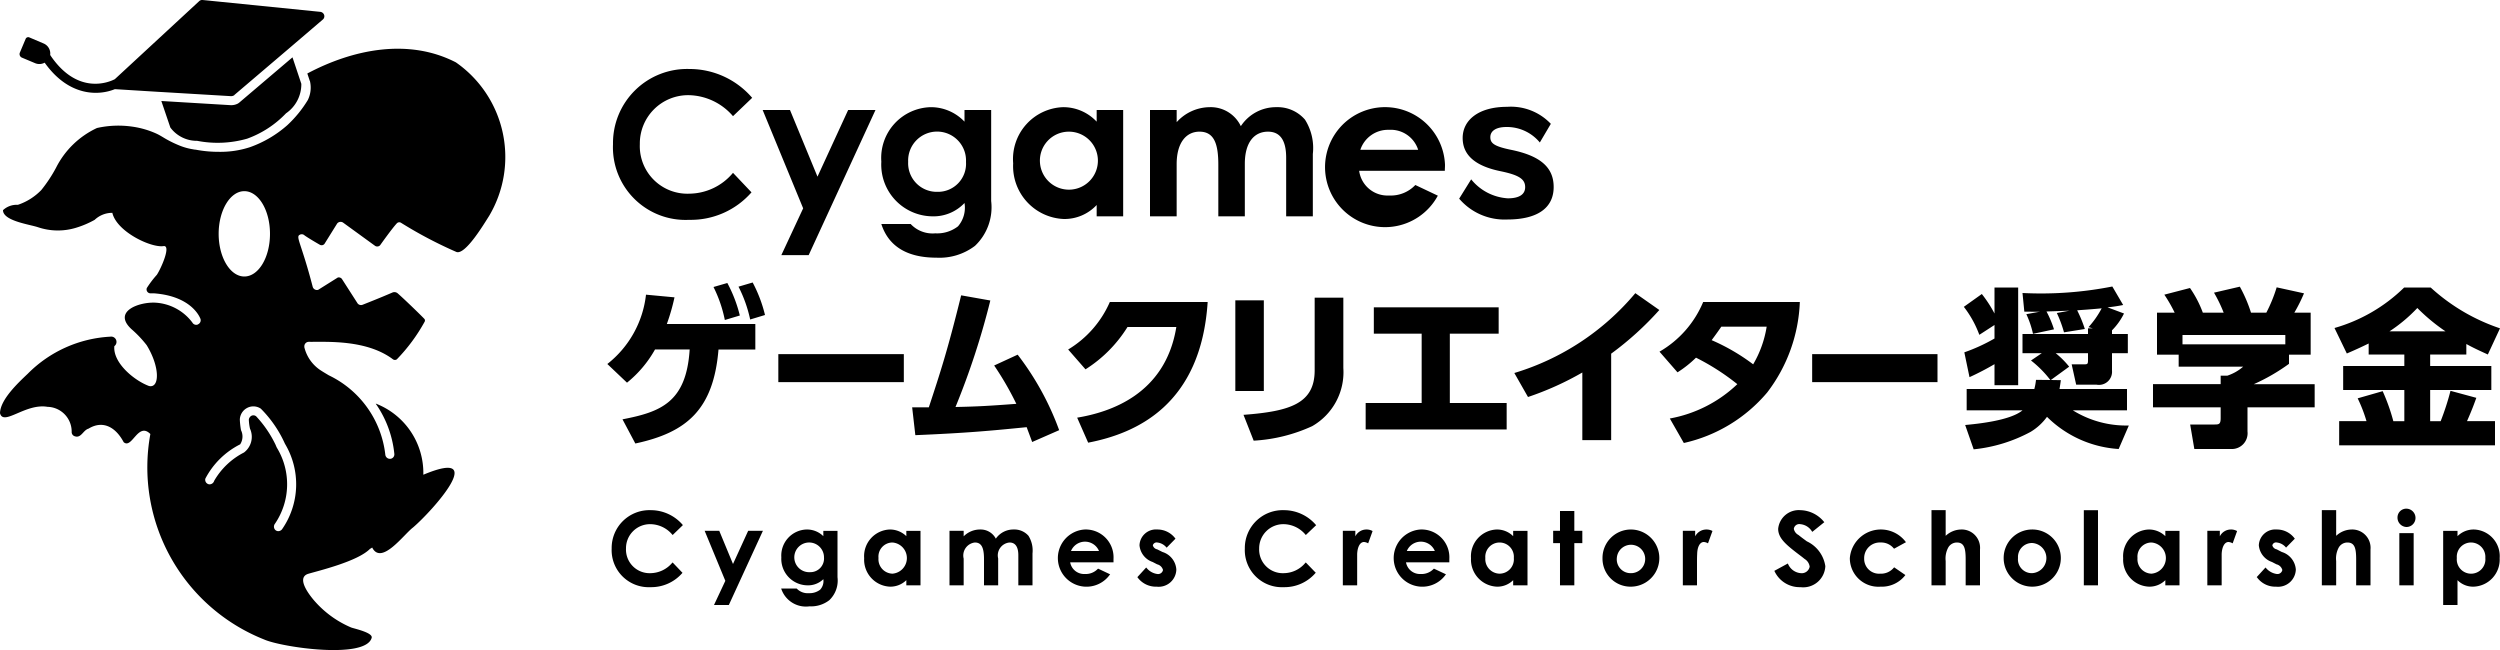 <svg xmlns="http://www.w3.org/2000/svg" width="150" height="39" viewBox="0 0 150 39">
  <defs>
    <style>
      .cls-1 {
        fill-rule: evenodd;
      }
    </style>
  </defs>
  <path id="links_scholarship.svg" class="cls-1" d="M1169.02,4572.45a1.746,1.746,0,0,1,1.32.63l0.02,0.02,0.61-.59-0.01-.02a2.524,2.524,0,0,0-1.92-.88,2.267,2.267,0,0,0-2.34,2.3,2.223,2.223,0,0,0,2.33,2.32,2.47,2.47,0,0,0,1.91-.85l0.01-.01-0.59-.62-0.02.01a1.733,1.733,0,0,1-1.3.63,1.418,1.418,0,0,1-1.48-1.48A1.443,1.443,0,0,1,1169.02,4572.45Zm4.96,2.39-0.82-1.98v-0.01h-0.88l1.24,3-0.68,1.45h0.89l2.03-4.42,0.02-.03h-0.89Zm5.42-1.67a1.4,1.4,0,0,0-1-.4,1.564,1.564,0,0,0-1.52,1.67,1.588,1.588,0,0,0,1.57,1.68,1.3,1.3,0,0,0,.95-0.37,0.764,0.764,0,0,1-.19.63,1.031,1.031,0,0,1-.67.21,0.908,0.908,0,0,1-.73-0.27l-0.01-.01h-0.93l0.01,0.03a1.56,1.56,0,0,0,1.69,1.04,1.784,1.784,0,0,0,1.19-.37,1.629,1.629,0,0,0,.49-1.38v-2.78h-0.85v0.32Zm-0.8,2.16a0.891,0.891,0,1,1,.84-0.88A0.819,0.819,0,0,1,1178.6,4575.33Zm5.78-2.16a1.408,1.408,0,0,0-.99-0.4,1.6,1.6,0,0,0-1.54,1.72,1.619,1.619,0,0,0,1.56,1.71,1.368,1.368,0,0,0,.97-0.39v0.31h0.85v-3.27h-0.85v0.32Zm-0.83,2.25a0.865,0.865,0,0,1-.84-0.94,0.845,0.845,0,0,1,.84-0.93A0.938,0.938,0,0,1,1183.55,4575.42Zm7.28-2.65a1.276,1.276,0,0,0-1.08.55,1.027,1.027,0,0,0-.94-0.55,1.384,1.384,0,0,0-.99.41v-0.33h-0.85v3.27h0.85v-1.6a0.786,0.786,0,0,1,.67-0.97c0.39,0,.55.29,0.55,0.99v1.58h0.85v-1.61a0.777,0.777,0,0,1,.68-0.96c0.35,0,.53.26,0.53,0.77v1.8h0.85v-1.91a1.675,1.675,0,0,0-.24-1.06A1.116,1.116,0,0,0,1190.83,4572.77Zm4.25,0a1.718,1.718,0,1,0,1.51,2.71l0.02-.02-0.72-.34-0.02.01a1,1,0,0,1-.78.31,0.85,0.85,0,0,1-.88-0.7h2.6v-0.2A1.67,1.67,0,0,0,1195.08,4572.77Zm-0.82,1.29a0.91,0.91,0,0,1,1.68,0h-1.68Zm5.49,0.06-0.32-.16a0.333,0.333,0,0,1-.26-0.24,0.235,0.235,0,0,1,.27-0.17,0.831,0.831,0,0,1,.54.29l0.02,0.02,0.53-.54-0.01-.01a1.336,1.336,0,0,0-1.08-.54,0.988,0.988,0,0,0-1.07.95,1.167,1.167,0,0,0,.79,1l0.27,0.14a0.473,0.473,0,0,1,.35.34,0.3,0.3,0,0,1-.34.24,1,1,0,0,1-.65-0.37l-0.02-.02-0.53.58,0.01,0.01a1.363,1.363,0,0,0,1.15.56,1.059,1.059,0,0,0,1.18-1.03A1.18,1.18,0,0,0,1199.75,4574.12Zm7.27-1.67a1.742,1.742,0,0,1,1.31.63l0.02,0.02,0.62-.59-0.02-.02a2.524,2.524,0,0,0-1.92-.88,2.272,2.272,0,0,0-2.34,2.3,2.223,2.223,0,0,0,2.33,2.32,2.455,2.455,0,0,0,1.91-.85l0.02-.01-0.6-.62-0.02.01a1.7,1.7,0,0,1-1.3.63,1.418,1.418,0,0,1-1.48-1.48A1.451,1.451,0,0,1,1207.02,4572.45Zm4.95,0.32a0.746,0.746,0,0,0-.65.41v-0.33h-0.75v3.27h0.86v-1.88c0.02-.44.18-0.72,0.41-0.72a0.564,0.564,0,0,1,.23.07l0.02,0.01,0.26-.72v-0.02l-0.02-.01A0.734,0.734,0,0,0,1211.97,4572.77Zm3.26,0a1.718,1.718,0,1,0,1.51,2.71l0.02-.02-0.72-.34-0.02.01a1,1,0,0,1-.78.31,0.85,0.85,0,0,1-.88-0.7h2.6v-0.2A1.67,1.67,0,0,0,1215.23,4572.77Zm-0.82,1.29a0.91,0.91,0,0,1,1.68,0h-1.68Zm6.38-.89a1.374,1.374,0,0,0-.99-0.4,1.607,1.607,0,0,0-1.54,1.72,1.625,1.625,0,0,0,1.56,1.71,1.336,1.336,0,0,0,.97-0.39v0.31h0.86v-3.27h-0.86v0.32Zm-0.82,2.25a0.873,0.873,0,0,1-.85-0.94,0.858,0.858,0,1,1,1.71,0A0.863,0.863,0,0,1,1219.97,4575.42Zm4.49-3.76h-0.86v1.19h-0.41v0.74h0.41v2.53h0.86v-2.53h0.48v-0.74h-0.48v-1.19Zm3.38,1.11a1.707,1.707,0,0,0-1.69,1.72,1.682,1.682,0,0,0,1.7,1.71A1.715,1.715,0,1,0,1227.84,4572.77Zm0.01,2.62a0.829,0.829,0,0,1-.84-0.91A0.852,0.852,0,1,1,1227.85,4575.39Zm4.52-2.62a0.761,0.761,0,0,0-.66.41v-0.33h-0.74v3.27h0.85v-1.33c0-.17,0-0.37.01-0.55,0.01-.44.17-0.72,0.4-0.72a0.564,0.564,0,0,1,.23.07l0.02,0.01,0.26-.72,0.01-.02-0.02-.01A0.765,0.765,0,0,0,1232.37,4572.77Zm6.04,0.71c-0.16-.12-0.33-0.24-0.5-0.38h0a0.53,0.53,0,0,1-.28-0.37,0.33,0.33,0,0,1,.39-0.28,0.913,0.913,0,0,1,.7.44l0.02,0.02,0.72-.58-0.02-.02a1.893,1.893,0,0,0-1.41-.7,1.244,1.244,0,0,0-1.34,1.12c0,0.6.54,1.01,1.44,1.69l0.15,0.12a0.632,0.632,0,0,1,.3.46,0.482,0.482,0,0,1-.53.39,0.908,0.908,0,0,1-.77-0.56l-0.01-.02-0.79.43-0.02.01,0.01,0.02a1.665,1.665,0,0,0,1.56.96,1.328,1.328,0,0,0,1.49-1.26A1.963,1.963,0,0,0,1238.41,4573.48Zm4.43,0.07a0.968,0.968,0,0,1,.79.36l0.02,0.01,0.71-.39-0.02-.02a1.867,1.867,0,0,0-3.35.98,1.713,1.713,0,0,0,1.84,1.71,1.779,1.779,0,0,0,1.48-.68l0.01-.02-0.67-.46-0.02.02a0.993,0.993,0,0,1-.82.36,0.891,0.891,0,0,1-.96-0.91A0.938,0.938,0,0,1,1242.84,4573.55Zm4.83-.78a1.386,1.386,0,0,0-.93.38v-1.54h-0.85v4.51h0.85v-1.46a1.389,1.389,0,0,1,.15-0.8,0.6,0.6,0,0,1,.52-0.31c0.45,0,.53.36,0.53,1.02v1.55h0.86v-2.15A1.1,1.1,0,0,0,1247.67,4572.77Zm4.24,0a1.707,1.707,0,0,0-1.69,1.72,1.715,1.715,0,1,0,3.43-.01A1.71,1.71,0,0,0,1251.91,4572.77Zm0.01,2.62a0.829,0.829,0,0,1-.84-0.91,0.842,0.842,0,0,1,.84-0.9A0.906,0.906,0,0,1,1251.92,4575.39Zm3.11,0.73h0.85v-4.51h-0.85v4.51Zm4.89-2.95a1.408,1.408,0,0,0-.99-0.4,1.6,1.6,0,0,0-1.54,1.72,1.619,1.619,0,0,0,1.56,1.71,1.352,1.352,0,0,0,.97-0.39v0.31h0.85v-3.27h-0.85v0.32Zm-0.83,2.25a0.865,0.865,0,0,1-.84-0.94,0.845,0.845,0,0,1,.84-0.93A0.938,0.938,0,0,1,1259.09,4575.42Zm4.75-2.65a0.746,0.746,0,0,0-.65.41v-0.33h-0.75v3.27h0.86v-1.88c0.02-.44.18-0.72,0.41-0.72a0.564,0.564,0,0,1,.23.07l0.02,0.01,0.26-.72v-0.02l-0.02-.01A0.734,0.734,0,0,0,1263.84,4572.77Zm3.07,1.35-0.31-.16a0.333,0.333,0,0,1-.26-0.24,0.229,0.229,0,0,1,.27-0.17,0.831,0.831,0,0,1,.54.29l0.01,0.02,0.53-.54-0.01-.01a1.322,1.322,0,0,0-1.08-.54,0.988,0.988,0,0,0-1.07.95,1.167,1.167,0,0,0,.79,1l0.27,0.14a0.473,0.473,0,0,1,.35.34,0.3,0.3,0,0,1-.33.24,1.042,1.042,0,0,1-.66-0.37l-0.02-.02-0.53.58,0.02,0.01a1.345,1.345,0,0,0,1.14.56,1.068,1.068,0,0,0,1.19-1.03A1.19,1.19,0,0,0,1266.91,4574.12Zm4.19-1.35a1.386,1.386,0,0,0-.93.38v-1.54h-0.86v4.51h0.86v-1.46a1.389,1.389,0,0,1,.15-0.8,0.6,0.6,0,0,1,.52-0.31c0.45,0,.53.36,0.53,1.02v1.55h0.86v-2.15A1.1,1.1,0,0,0,1271.1,4572.77Zm2.86,3.35h0.86v-3.13h-0.86v3.13Zm0.43-4.6a0.527,0.527,0,0,0-.54.52,0.56,0.56,0,0,0,.54.58,0.544,0.544,0,0,0,.54-0.54A0.555,0.555,0,0,0,1274.39,4571.52Zm4.05,1.25a1.374,1.374,0,0,0-.99.4v-0.32h-0.86v4.45h0.86v-1.49a1.312,1.312,0,0,0,.97.39,1.625,1.625,0,0,0,1.56-1.71A1.6,1.6,0,0,0,1278.44,4572.77Zm-0.17.78a0.864,0.864,0,0,1,.85.93,0.859,0.859,0,1,1-1.71,0A0.855,0.855,0,0,1,1278.27,4573.55Zm-110.92-7.39c2.27-.44,3.83-1,4.03-4.19h-2.08a6.858,6.858,0,0,1-1.68,1.99l-1.18-1.12a6.158,6.158,0,0,0,2.32-4.16l1.71,0.16a12.181,12.181,0,0,1-.46,1.6h5.31v1.53h-2.21c-0.3,3.61-1.91,4.98-4.99,5.64Zm6.29-8.18a8.255,8.255,0,0,1,.75,1.95l-0.9.27a7.826,7.826,0,0,0-.68-1.98Zm1.52-.03a8.321,8.321,0,0,1,.74,1.95l-0.89.27a7.969,7.969,0,0,0-.7-1.97Zm9.07,4.3v1.68h-7.53v-1.68h7.53Zm0.5,3.19h1c0.69-2.1,1.11-3.36,1.94-6.72l1.75,0.31a45.994,45.994,0,0,1-2.09,6.39c1.34-.03,1.92-0.06,3.65-0.19a18.356,18.356,0,0,0-1.33-2.3l1.41-.65a16.908,16.908,0,0,1,2.49,4.53l-1.62.71c-0.16-.44-0.22-0.59-0.33-0.89-2.2.22-3.6,0.35-6.68,0.48Zm9.9,0.62c1.93-.32,5.29-1.37,5.95-5.44h-2.93a7.987,7.987,0,0,1-2.52,2.54l-1.04-1.19a6.223,6.223,0,0,0,2.5-2.85h5.87c-0.4,6.16-4.26,7.88-7.17,8.44Zm11.2-1.6h-1.71v-5.44h1.71v5.44Zm4.77-1.38a3.73,3.73,0,0,1-1.87,3.49,9.685,9.685,0,0,1-3.51.87l-0.61-1.55c2.8-.21,4.27-0.68,4.27-2.67v-4.36h1.72v4.22Zm6.39,2.1h3.41v1.59h-8.46v-1.59h3.36v-4.16h-2.87v-1.58h7.49v1.58h-2.93v4.16Zm9.68,2.23h-1.73v-4.06a17.974,17.974,0,0,1-3.26,1.47l-0.82-1.44a15.17,15.17,0,0,0,7.26-4.79l1.44,1.01a18.656,18.656,0,0,1-2.89,2.62v5.19Zm2.9-5.31a6.188,6.188,0,0,0,2.62-2.98h5.8a9.511,9.511,0,0,1-1.96,5.43,9.146,9.146,0,0,1-5,3.03l-0.84-1.47a7.917,7.917,0,0,0,4.05-2.06,13.911,13.911,0,0,0-2.48-1.59,6.665,6.665,0,0,1-1.11.88Zm3.71-1.5c-0.18.26-.27,0.39-0.58,0.81a12.1,12.1,0,0,1,2.49,1.45,6.442,6.442,0,0,0,.81-2.26h-2.72Zm12.97,1.65v1.68h-7.52v-1.68h7.52Zm3.42-1.75-0.91.59a6.205,6.205,0,0,0-.93-1.68l1.08-.77a7.639,7.639,0,0,1,.76,1.17v-1.56h1.42v5.86h-1.42v-1.26a16.382,16.382,0,0,1-1.5.78l-0.31-1.49a10.6,10.6,0,0,0,1.81-.83v-0.81Zm3.35,3.3a6.4,6.4,0,0,0-1.16-1.17l0.65-.44h-1.16v-1.15h3.93v-0.34h0.29l-0.26-.07a5.445,5.445,0,0,0,.79-1.13c-0.84.08-1.28,0.1-1.47,0.12a7.681,7.681,0,0,1,.46,1.12l-1.25.2a7.31,7.31,0,0,0-.43-1.16l0.77-.14c-0.19.01-1.16,0.04-1.39,0.05a6.263,6.263,0,0,1,.45,1.07l-1.26.27a5.637,5.637,0,0,0-.4-1.18l0.82-.15c-0.27.01-.48,0-0.94,0l-0.11-1.12a22.067,22.067,0,0,0,5.39-.39l0.65,1.11a9.022,9.022,0,0,1-.94.14l0.99,0.37a3.826,3.826,0,0,1-.72,1.01v0.22h0.95v1.15h-0.95v1.05a0.786,0.786,0,0,1-.93.84h-1.22l-0.27-1.22h0.74c0.2,0,.24-0.01.24-0.24v-0.43h-1.94a5.3,5.3,0,0,1,.81.81l-1.1.8,0.6,0.01c-0.03.23-.05,0.35-0.08,0.53h4.05v1.28h-3.25a6.066,6.066,0,0,0,3.36.91l-0.61,1.41a6.7,6.7,0,0,1-4.3-1.93,3.334,3.334,0,0,1-.98.9,9.12,9.12,0,0,1-3.42,1.05l-0.51-1.46c0.64-.06,2.69-0.25,3.44-0.88H1248v-1.28h4.06a3.412,3.412,0,0,0,.1-0.55Zm7.46-4.04a8.63,8.63,0,0,0-.62-1.08l1.54-.4a6.594,6.594,0,0,1,.77,1.48h1.25a8.451,8.451,0,0,0-.58-1.2l1.55-.36a8.521,8.521,0,0,1,.67,1.56h0.92a8.868,8.868,0,0,0,.62-1.52l1.64,0.36a9.652,9.652,0,0,1-.58,1.16h0.98v2.52h-1.3v0.55a11.618,11.618,0,0,1-2.11,1.22h3.65v1.39h-4.03v1.45a0.946,0.946,0,0,1-.99,1.05h-2.2l-0.25-1.47h1.47c0.27,0,.36-0.03.36-0.39v-0.64h-4.06v-1.39h4.06v-0.51h0.4a2.77,2.77,0,0,0,.95-0.54h-3.87v-0.72h-1.3v-2.52h1.06Zm6.64,1.34h-6.17v0.56h6.17v-0.56Zm5,0.51c-0.45.22-.82,0.39-1.31,0.6l-0.74-1.53a9.808,9.808,0,0,0,4.18-2.43h1.59a11.651,11.651,0,0,0,4.16,2.45l-0.73,1.57c-0.39-.18-0.82-0.37-1.29-0.63v0.63h-2.17v0.69h3.67v1.44h-3.67v1.87h0.63a15.714,15.714,0,0,0,.59-1.82l1.55,0.42c-0.12.33-.23,0.65-0.56,1.4h1.68v1.45h-9.35v-1.45h1.64a8.8,8.8,0,0,0-.53-1.37l1.5-.43a11.653,11.653,0,0,1,.64,1.8h0.66v-1.87h-3.67v-1.44h3.67v-0.69h-2.14v-0.66Zm4.61-.73a11.223,11.223,0,0,1-1.69-1.4,9.285,9.285,0,0,1-1.67,1.4h3.36Zm-101.64-8.34a4.833,4.833,0,0,1-3.74,1.65,4.355,4.355,0,0,1-4.57-4.54,4.447,4.447,0,0,1,4.59-4.51,4.95,4.95,0,0,1,3.76,1.73l-1.15,1.1a3.589,3.589,0,0,0-2.65-1.26,2.9,2.9,0,0,0-2.94,2.94,2.854,2.854,0,0,0,2.98,2.97,3.449,3.449,0,0,0,2.61-1.25Zm0.67-4.94h1.64l1.65,4,1.84-4h1.64l-4.01,8.71h-1.64l1.31-2.81Zm13.71,5.46a3.186,3.186,0,0,1-.97,2.69,3.515,3.515,0,0,1-2.32.71c-1.75,0-2.87-.68-3.3-2.02h1.76a1.8,1.8,0,0,0,1.48.56,2.044,2.044,0,0,0,1.36-.42,1.71,1.71,0,0,0,.39-1.4,2.554,2.554,0,0,1-1.93.8,3.1,3.1,0,0,1-3.06-3.28,3.045,3.045,0,0,1,2.98-3.27,2.783,2.783,0,0,1,2.01.87v-0.7h1.6v5.46Zm-4.98-2.35a1.716,1.716,0,0,0,1.75,1.8,1.684,1.684,0,0,0,1.72-1.79A1.737,1.737,0,1,0,1184.49,4550.71Zm11.31,2.59a2.639,2.639,0,0,1-1.97.84,3.172,3.172,0,0,1-3.04-3.34,3.115,3.115,0,0,1,3-3.37,2.744,2.744,0,0,1,2.01.87v-0.7h1.59v6.38h-1.59v-0.68Zm-3.4-2.52a1.74,1.74,0,1,0,1.72-1.88A1.736,1.736,0,0,0,1192.4,4550.78Zm12.29,3.2h-1.59v-3.09c0-1.24-.24-1.99-1.13-1.99-0.79,0-1.37.65-1.37,1.95v3.13H1199v-6.38h1.6v0.73a2.7,2.7,0,0,1,1.99-.9,2,2,0,0,1,1.86,1.14,2.524,2.524,0,0,1,2.14-1.14,2.168,2.168,0,0,1,1.71.75,3.184,3.184,0,0,1,.47,2.06v3.74h-1.6v-3.52c0-1.05-.37-1.56-1.09-1.56-0.81,0-1.39.62-1.39,1.93v3.15Zm11.58-1.24a3.6,3.6,0,1,1,.43-1.85c0,0.15-.01.22-0.01,0.36h-5.14a1.713,1.713,0,0,0,1.79,1.48,2.03,2.03,0,0,0,1.58-.63Zm-1.18-2.75a1.724,1.724,0,0,0-1.75-1.2,1.749,1.749,0,0,0-1.72,1.2h3.47Zm7.3-.44a2.562,2.562,0,0,0-2-.93c-0.65,0-.97.25-0.97,0.61s0.22,0.55,1.25.76c1.75,0.36,2.55,1.05,2.55,2.23,0,1.25-.96,1.95-2.79,1.95a3.579,3.579,0,0,1-2.88-1.25l0.72-1.16a3.067,3.067,0,0,0,2.2,1.14c0.72,0,1.04-.26,1.04-0.67,0-.49-0.38-0.73-1.49-0.96-1.6-.33-2.26-1.03-2.26-1.99,0-1.07.95-1.87,2.66-1.87a3.3,3.3,0,0,1,2.63,1.02Zm-91.07-5.09,0.81,0.34a0.66,0.66,0,0,0,.55-0.04c1.45,2.04,3.23,1.99,4.21,1.59h0.02l2.58,0.16,0.35,0.02,4.03,0.24a0.2,0.2,0,0,0,.07-0.01h0.01c0.02-.01.04-0.01,0.06-0.02a0.01,0.01,0,0,1,.01-0.01h0a0.142,0.142,0,0,0,.04-0.02v-0.01l3.3-2.81,2-1.71a0.257,0.257,0,0,0,.09-0.28,0.279,0.279,0,0,0-.24-0.19l-7.05-.71h0a0.258,0.258,0,0,0-.21.07l-5.06,4.68c-0.32.17-2.22,1-3.86-1.42a0.053,0.053,0,0,0-.02-0.03,0.653,0.653,0,0,0-.39-0.69l-0.87-.37a0.167,0.167,0,0,0-.21.09l-0.35.83A0.232,0.232,0,0,0,1131.32,4544.46Zm26.03,0.28c-2.84-1.46-6.16-.79-8.91.67l0.15,0.45c0.01,0,.01.01,0.01,0.02a1.693,1.693,0,0,1-.13,1.12,7.029,7.029,0,0,1-1.23,1.51,6.841,6.841,0,0,1-2.24,1.32,5.721,5.721,0,0,1-1.86.28,7.3,7.3,0,0,1-1.4-.13,0.772,0.772,0,0,1-.15-0.02,3.645,3.645,0,0,1-.8-0.22,6.615,6.615,0,0,1-.76-0.36c-0.22-.12-0.42-0.26-0.64-0.36a5.279,5.279,0,0,0-1.44-.42,5.861,5.861,0,0,0-2.13.08,5.212,5.212,0,0,0-2.45,2.37,8.509,8.509,0,0,1-.89,1.35,3.493,3.493,0,0,1-1.41.89,1.2,1.2,0,0,0-.89.32h0c0,0.64,1.57.85,2.09,1.02a3.722,3.722,0,0,0,2.31.03,5.6,5.6,0,0,0,1.1-.47,1.533,1.533,0,0,1,1.05-.42h0.01c0.26,1.12,2.28,2.09,3.05,2,0.51-.11-0.11,1.31-0.38,1.72a6,6,0,0,0-.6.79,0.235,0.235,0,0,0,.22.32h0.21c2.25,0.17,2.74,1.43,2.77,1.49a0.265,0.265,0,0,1-.11.36,0.2,0.2,0,0,1-.13.04,0.265,0.265,0,0,1-.23-0.14,2.982,2.982,0,0,0-2.22-1.19c-0.97-.05-2.59.52-1.43,1.59a6.732,6.732,0,0,1,.91.96c0.81,1.32.78,2.6,0.14,2.45-0.89-.33-2.17-1.39-2.08-2.39h0a0.318,0.318,0,0,0-.24-0.57,7.534,7.534,0,0,0-4.95,2.22c-0.59.56-1.65,1.55-1.67,2.37,0.2,0.8,1.53-.61,2.85-0.38a1.486,1.486,0,0,1,1.45,1.52,0.265,0.265,0,0,0,.2.25c0.37,0.12.49-.37,0.81-0.46,0.89-.54,1.65-0.06,2.11.81,0.5,0.44.86-1.24,1.6-.49v0.01a11.114,11.114,0,0,0,6.83,12.32c1.06,0.47,6.09,1.2,6.45-.1,0.09-.31-1.04-0.55-1.23-0.62a6.081,6.081,0,0,1-2.17-1.56c-0.24-.27-1.19-1.41-0.41-1.66,0.6-.18,2.97-0.74,3.71-1.5a0.567,0.567,0,0,0,.13-0.08c0.55,1.1,1.91-.8,2.45-1.2,1.17-1,4.6-4.83.63-3.17a0.01,0.01,0,0,1-.01-0.01,4.464,4.464,0,0,0-2.84-4.25,0.01,0.01,0,0,0-.01.01,6.369,6.369,0,0,1,1.11,3,0.27,0.27,0,0,1-.24.3h-0.03a0.278,0.278,0,0,1-.27-0.24,6.028,6.028,0,0,0-3.39-4.77c-0.2-.12-0.37-0.22-0.52-0.32a2.3,2.3,0,0,1-.95-1.37v-0.06a0.267,0.267,0,0,1,.27-0.26h0.06c1.04,0.01,3.41-.14,4.99,1.05a0.2,0.2,0,0,0,.23,0,10.489,10.489,0,0,0,1.67-2.26,0.15,0.15,0,0,0-.03-0.18c-0.28-.29-1.22-1.2-1.59-1.52a0.3,0.3,0,0,0-.31-0.05c-0.28.12-.79,0.34-1.78,0.73a0.262,0.262,0,0,1-.31-0.07l-0.95-1.48a0.243,0.243,0,0,0-.24-0.08l-1.18.74a0.265,0.265,0,0,1-.33-0.19c-0.67-2.58-1.03-2.99-.78-3.11a0.242,0.242,0,0,1,.3.04c0.28,0.19.64,0.4,0.9,0.55a0.217,0.217,0,0,0,.29-0.05l0.76-1.22a0.266,0.266,0,0,1,.36-0.05l1.9,1.38a0.233,0.233,0,0,0,.32-0.03s0.73-1.03,1.01-1.32a0.2,0.2,0,0,1,.23-0.03,25.537,25.537,0,0,0,3.34,1.76c0.54,0.18,1.66-1.7,1.96-2.17A6.918,6.918,0,0,0,1157.35,4544.74Zm-12.69,7.73c0.85,0,1.54,1.14,1.54,2.56s-0.69,2.56-1.54,2.56-1.54-1.15-1.54-2.56S1143.81,4552.47,1144.66,4552.47Zm2.26,20.29a0.3,0.3,0,0,1-.22.11,0.273,0.273,0,0,1-.19-0.08,0.287,0.287,0,0,1-.01-0.37,4.211,4.211,0,0,0,.11-4.56c-0.03-.06-0.05-0.11-0.07-0.16a6.784,6.784,0,0,0-1.17-1.72,0.262,0.262,0,0,0-.29-0.03,0.31,0.31,0,0,0-.15.23,2.963,2.963,0,0,0,.07.54,1.178,1.178,0,0,1-.36,1.43,4.344,4.344,0,0,0-1.79,1.7,0.289,0.289,0,0,1-.3.21,0.276,0.276,0,0,1-.23-0.34,4.784,4.784,0,0,1,2.09-2.06,0.859,0.859,0,0,0,.05-0.85,4.669,4.669,0,0,1-.07-0.63,0.818,0.818,0,0,1,.43-0.7,0.8,0.8,0,0,1,.83.04,7.071,7.071,0,0,1,1.38,1.96c0.02,0.04.04,0.09,0.07,0.15A4.727,4.727,0,0,1,1146.92,4572.76Zm0.63-28.32-3.14,2.67a1.132,1.132,0,0,1-.13.1,0.861,0.861,0,0,1-.44.1l-4.16-.25,0.54,1.59a1.979,1.979,0,0,0,1.61.8,6.436,6.436,0,0,0,3-.13,6.09,6.09,0,0,0,2.33-1.52,2.118,2.118,0,0,0,.92-1.77h0Z" transform="translate(-1130 -4541)"/>
</svg>
